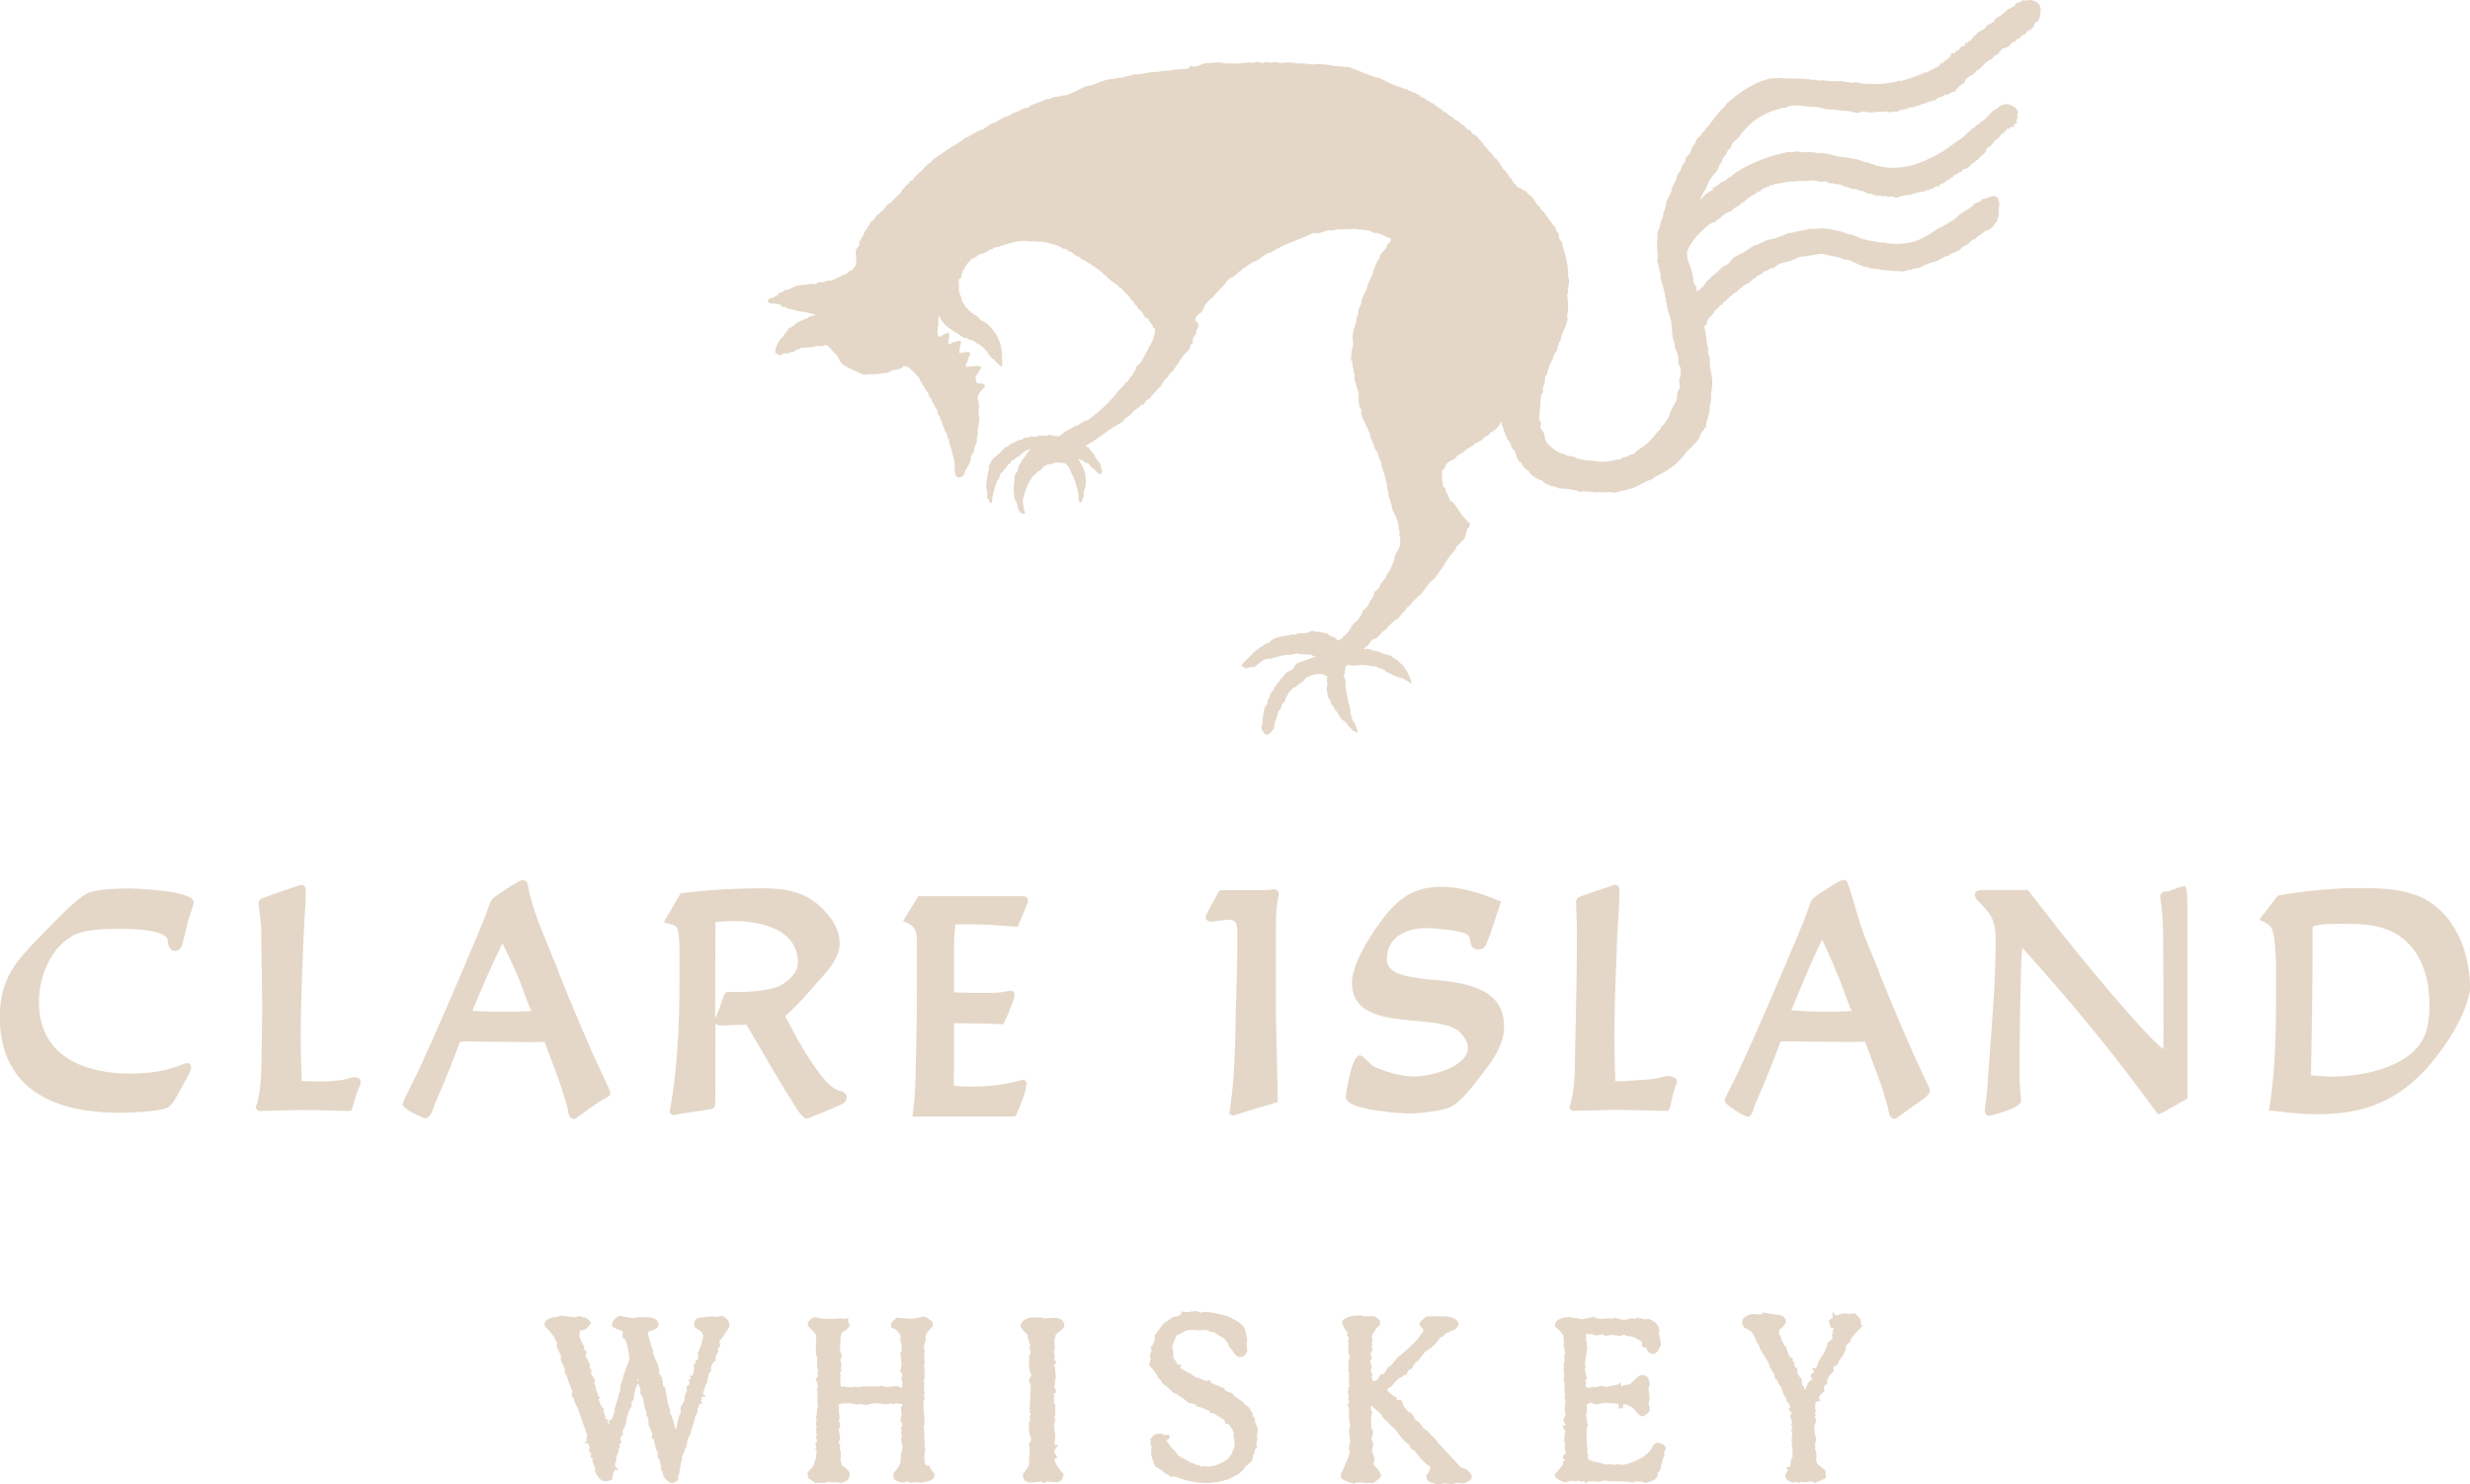 <?xml version="1.0" encoding="UTF-8"?>
<svg xmlns="http://www.w3.org/2000/svg" id="Layer_2" viewBox="0 0 216.36 130.03">
  <defs>
    <style>.cls-1{fill:#e4d7c7;stroke-width:0px;}</style>
  </defs>
  <g id="Layer_1-2">
    <path class="cls-1" d="M174.65,4.86l-.03.17c-.13.04-.08.11-.17.17-.08.03-.17.06-.25.08-.14.1-.28.27-.42.37-.11.07-.16.19-.27.28-.13.1-.18.23-.39.25l-.03.14c-.11.03-.28.16-.31.28-.07,0-.13.02-.2.03-.1.15-.33.2-.42.34-.02.08-.04.17-.06.25-.06.08-.22.11-.28.2-.03.09-.18.05-.21.15-.1.16-.29.23-.34.45-.1,0-.21.02-.31.03-.01.06,0,.05-.03.08-.08.03-.17.06-.25.08,0,.07-.01.1-.03.14-.14-.05-.07-.07-.25-.08-.13.15-.34.2-.54.28h-.11s-.05.11-.08.14l-.08-.03s-.05.15-.11.17l-.17-.06c-.05.02-.19.15-.25.17-.07,0-.13-.02-.2-.03l-.11.11c-.13.06-.24.03-.37.08-.27.11-.27.21-.65.2,0,.1.04.06-.06.08,0,0-.48.04-.51.06-.03.02-.03.1-.06.11,0,0-.32,0-.37.03,0,0-.04.08-.06.08-.05.01-.1-.1-.2-.06l-.03.08-.31.11c-.07.02-.2-.05-.31-.03-.05.01-.16.08-.2.08h-.03c-.13-.07-.15,0-.25-.03v-.06c-.08-.01-.35.04-.42.06-.11,0-.23-.02-.34-.03-.1.02-.87.1-.96.06-.04-.02-.31-.1-.48-.06-.12.03-.41.1-.48.11-.09.01-.48-.11-.62-.14-.39-.08-.88-.05-1.27-.14-.22,0-.43-.02-.65-.03-.33-.08-.6-.11-.93-.2-.32-.02-.64-.04-.96-.06-.26-.06-.89-.12-1.16-.06-.11.02-.29.01-.42.06-.06.02-.18.12-.25.14-.02,0-.1-.04-.17-.03-.13.03-.98.27-1.12.33-1.35.59-1.96,1.14-2.83,2.29-.15.2-.44.34-.56.56-.07.12-.06.26-.14.37-.07.05-.13.09-.2.14-.08.11-.07.22-.14.34-.1.17-.31.35-.39.54v.14c-.05.1-.18.22-.23.31-.06.12-.13.39-.2.48-.23.3-.56.61-.73.96-.14.28-.14.46-.31.73-.16.26-.35.47-.42.82h.06c.24-.36.67-.65,1.07-.85v-.03c-.09-.02-.04.01-.08-.06.02-.03.01,0,.03-.06.27-.04.48-.29.68-.42.15-.1.3-.14.45-.23l.2-.2c.08-.05.19-.05.25-.11.16-.14.32-.31.51-.42,1.31-.83,2.83-1.4,4.49-1.75.09,0,.19.02.28.03.2,0,.41-.11.65-.06.12.03.47.07.59.06.36-.05.82,0,1.13.08.12.03.26-.04.34-.03.41.08.76.13,1.13.25.36.12.77.09,1.07.17.32.08.6.09.93.17.12,0,.35.16.47.16.14.04.29.11.38.1.14-.02.44.24.55.14.19.17.15.1.45.17.61.15,1.3.19,1.94.1.06,0,.63-.11.66-.1.22-.02.18-.08.4-.1,1.24-.4,2.33-.96,3.28-1.67.26-.2.67-.47.94-.66.42-.3.71-.73,1.12-.95.13-.07.21-.23.31-.25v.03l.03-.03s.02-.03.03-.08h.08c.05-.13.27-.22.42-.34.3-.23.51-.59.82-.82.13-.1.4-.16.48-.31l-.03-.03c.15,0,.14-.1.23-.14.08.11.24-.08.37-.11.08.08.17.03.31.06.15.03.28.18.51.2v.08c.16.05.24.32.34.45-.1.02-.08,0-.11.08l-.03.03c-.01.07.09.18.06.25l-.08.08v.03s.07.09.08.11c-.07,0-.1.01-.14.03,0,.09-.02.08,0,.11.04.04.07.06.14.08-.03.02,0,.01-.06.03-.03.05-.12.18-.14.14-.04.02-.05.02-.11.03-.02.13-.05.12-.03.25h-.06c-.16-.1-.33.11-.42.17-.02.01-.06-.06-.11-.03-.06.04-.08.18-.14.23h-.11s-.04.13-.08.17c-.05.04-.12.02-.17.06-.07.05-.08.16-.14.23-.06.07-.23.19-.31.28-.02-.04,0-.02-.03-.03-.14.15-.36.45-.54.65-.05-.03-.05,0-.14,0v.11h-.11c-.1.16-.05.29-.18.42-.06.07-.33.25-.39.34-.03.05-.13.09-.17.14v.08c-.06.07-.22.07-.28.14l.03.08-.14.03-.08.14s-.06-.06-.11-.03c-.04.02-.02.11-.06.14-.03.03-.37.3-.39.31-.1.05-.26.02-.34.08-.04.03-.07.13-.11.17-.06.06-.15.03-.23.08-.04.02-.05.11-.08.14l-.08-.03s-.03.07-.06.08c-.07.04-.17,0-.23.06-.04.04-.02.12-.06.17-.02.02-.13,0-.23.08l-.03.11s-.12-.01-.17.03c-.14.12-.33.22-.48.34,0,0-.11,0-.17.03-.07.04-.11.16-.17.2-.11.06-.21,0-.34.06-.08.03-.15.17-.23.2l-.14-.03s-.1.1-.14.11c-.12.04-.13-.03-.23,0-.05.02-.14.12-.2.14-.04.01-.17-.03-.25,0-.33.1-.74.19-1.07.31-.07.02-.19-.03-.31,0-.26.06-.59.13-.79.23-.13.07-.17-.09-.28-.08-.1,0-.42-.02-.54.03-.02-.12-.03-.11-.17-.11-.08.12-.17,0-.31,0,0,0-.22-.05-.34-.03-.2.04-.44-.1-.65-.17-.11-.04-.26.03-.34-.03l-.03-.08c-.19-.12-.42-.09-.65-.17-.05-.02-.13-.1-.17-.11-.05-.02-.4-.01-.45-.03-.09-.03-.35-.15-.51-.2h-.23s-.06-.1-.08-.11c-.09-.05-.34-.1-.42-.11-.03,0-.1.05-.17.03-.07-.03-.23-.09-.34-.11l-.14.03c-.09-.02-.21-.11-.28-.14-.21-.1-.45.03-.65-.03-.2-.06-.62-.14-.99-.06-.29.07-.61-.06-.96.03-.26.06-.68.01-.9.06-.27.05-.6.1-.85.17h-.25s-.1.1-.14.11c-.09.04-.13-.02-.2,0-.03.01-.1.1-.14.11-.24.09-.42.12-.62.25l-.11.14c-.14.09-.28.09-.42.17l-.11.17-.08-.03c-.11.06-.24.18-.34.25l-.17.06s-.06.13-.11.17c-.05.04-.13.04-.17.08v.08c-.05.06-.16.04-.23.08l-.2.2c-.18.12-.36.21-.54.34-.06.04-.15.19-.2.23h-.11c-.13.06-.36.17-.48.25-.16.11-.36.32-.51.42l-.17.06s-.05.13-.11.17c-.13.08-.32.08-.45.17-.73.51-1.88,1.69-2.07,2.57.05.28,0,.39.16.83.08.21.22.59.29.83,0,.04.14.59.13.62-.07.21.05.42.23.65.08.1,0,.26.08.47,0,0,.39-.32.4-.33.15-.1.23-.28.34-.42.15-.21.39-.39.56-.59l.14-.08v-.08s.1-.03.14-.06c.26-.19.49-.51.76-.68.12-.07.24-.08.34-.17.21-.17.34-.44.56-.59.23-.16.46-.23.71-.37.33-.18.66-.45.99-.65.09-.05.18-.04.28-.08.32-.13.67-.31.99-.45.16-.03.32-.06.48-.08.41-.13.92-.31,1.3-.51.16-.02.32-.04.48-.06.43-.13.92-.17,1.41-.31h.62c.6-.12,1.5.1,2.06.23.26.06.48.18.76.26.1.03.26,0,.36.03.04.01.07.08.11.1.1.03.21.06.31.09.07.02.19.12.26.14.05.01.29.07.35.09.41.11.57.11,1,.19.13.03.39.09.55.07.12-.02.33.05.45.07.3.03.51.05.81.05.39,0,.86-.04,1.25-.14,1-.24,1.75-.8,2.5-1.3h.11c.33-.22.68-.42,1.04-.62.25-.14.44-.43.68-.59.35-.23.69-.41,1.02-.65.06-.07.11-.13.17-.2.16-.1.32-.1.48-.2.08-.05.17-.18.25-.23.14-.08.21,0,.34-.06.28-.13.62-.29.9-.11.14.09.26.54.2.82-.04.17,0,.37-.06.59,0,.07.02.13.03.2-.05.23-.18.35-.14.54-.19.04-.21.24-.31.37-.16.21-.51.46-.79.45v.08c-.08.03-.07.05-.14.08-.04.02,0,0-.08,0v.08h-.08v.08c-.07.02-.24.09-.28.14v.08c-.14-.11-.16.12-.23.17,0,0-.18.02-.23.06-.16.11-.3.29-.45.39-.17.11-.36.18-.51.31-.09.08-.18.2-.28.25-.28.15-.55.21-.82.37l-.08.11h-.2c-.42.23-.88.55-1.47.59v.08c-.37.03-.66.29-.96.39-.14,0-.28.02-.42.03-.06.02-.19.12-.25.14-.02,0-.08-.04-.14-.03-.18.04-.31.09-.45.14-.1.04-.51-.06-.76-.03-.07,0-.38-.02-.51-.06-.2,0-.39-.02-.59-.03-.31-.08-.74-.14-1.04-.14-.09,0-.26-.12-.34-.14h-.23c-.4-.19-.84-.34-1.21-.54-.09-.05-.46-.15-.54-.08-.15-.11-.94-.37-1.13-.31-.26-.11-.79-.27-1.24-.17-.4.09-.73.11-1.1.2-.1.02-.27-.02-.42.03-.26.08-.55.25-.79.34-.35.13-.7.12-1.02.28-.17.09-.38.28-.56.37h-.17c-.07.02-.14.11-.2.14-.14.07-.23.07-.37.14-.08.05-.17.18-.25.23-.1.06-.41.16-.48.23-.03.03,0,.09-.03.11l-.14.03c-.17.12-.31.31-.48.42-.17.12-.35.16-.51.28-.02.02-.03.1-.06.11h-.08c-.1.06-.17.18-.25.25-.16.15-.36.24-.54.37l-.03.08c-.07.04-.13.08-.2.11-.05.04-.07.13-.11.17h-.08l-.11.17c-.1.07-.21.1-.28.2-.04.05-.06.16-.11.2h-.11c-.07.05-.14.18-.2.25-.07.1-.2.14-.28.23-.07.07-.09.17-.14.25-.09.14-.27.26-.37.39-.07.1-.17.27-.2.37-.03.1.06.09,0,.17-.05.08-.15.07-.2.17.04.07-.03.1,0,.2.17.52.13,1.12.31,1.75.02.09-.02.35,0,.45.02.1.14.3.17.39,0,.08-.02.17-.03.25.03.24,0,.52.08.82.16.62.21,1.43.03,2.03-.03.1.04.35.03.48-.02.2-.09.48-.14.68-.04.15.02.26,0,.37-.08.4-.21.75-.28,1.02-.04.15,0,.29-.08.45l-.08.03c-.05.07-.01.14-.06.2-.04.05-.14.06-.17.11-.11.17-.12.36-.23.54-.31.53-.83.92-1.24,1.35l-.03.11c-.2.22-.39.46-.62.65l-.08.14c-.57.47-1.31.91-1.95,1.21-.06.03-.14.14-.2.17-.2.11-.39.12-.59.23-.3.16-.66.36-.93.48-.57.25-1.15.28-1.72.48-.13.04-.42-.07-.56-.06-.29.02-.49.06-.82,0-.12-.02-.29.06-.45.03-.16-.04-1.01-.12-1.16-.08-.02,0-.05.05-.08.06-.19,0-.32-.17-.45-.17-.18,0-.46-.05-.71-.11-.16-.04-.39,0-.51-.03-.08-.02-.28-.05-.31,0l-.03-.11h-.03c-.08-.03-.1-.01-.14,0-.06-.03-.13-.09-.2-.11h-.23c-.05-.02-.15-.12-.2-.14l-.17-.03c-.12-.07-.24-.19-.34-.28-.1-.08-.25-.07-.37-.14-.21-.12-.5-.31-.68-.48-.07-.07-.1-.2-.17-.25-.16-.12-.33-.24-.45-.39-.08-.1-.11-.24-.2-.34-.05-.05-.15-.08-.2-.14-.17-.23-.25-.64-.39-.9-.04-.08-.16-.15-.2-.23-.1-.19-.09-.4-.23-.56-.07-.09-.2-.23-.25-.34l.03-.08-.11-.11c-.06-.11-.03-.2-.08-.31l-.11-.11.03-.08c-.04-.16-.16-.38-.2-.54-.02-.07.02-.12,0-.2l-.03.03c-.1.11-.14.28-.23.39-.17.22-.46.41-.71.56-.08.05-.14.2-.23.25l-.14.03c-.16.11-.3.31-.45.42l-.17.03-.03.08c-.08.05-.23.06-.31.11-.06.07-.11.13-.17.2-.08.06-.17.06-.25.11l-.08.11h-.11c-.18.09-.32.28-.48.39-.17.12-.34.19-.51.31-.05.07-.09.13-.14.2-.06.05-.14.04-.2.08-.03.02-.03.1-.06.11h-.11c-.12.06-.38.23-.45.34-.06.1-.05.21-.11.31-.06.1-.21.12-.25.25-.02.05,0,.97.03,1.02h.06c0,.08-.02.17-.03.25.03.09.17.22.23.31.07.11.03.22.08.34.01.03.07.04.08.06.14.21.15.49.31.68.04.05.12.05.17.08.08.06.28.34.34.42.38.58.61.96,1.16,1.44,0,.18.01.32-.08.39-.04.03-.04,0-.08.03-.18.3-.13.57-.28.87-.06.13-.47.52-.59.65l-.17.14-.03.17c-.19.3-.49.57-.68.87-.34.55-.67,1.04-1.04,1.55-.18.24-.47.41-.65.65-.23.3-.48.68-.73.96l-.08.03c-.18.17-.31.33-.51.48-.13.09-.17.26-.28.37-.09.09-.23.15-.31.25-.09.12-.15.24-.25.34-.08.08-.17.15-.25.23v.08l-.08.03c-.08.09-.16.25-.25.31-.06.04-.11.02-.17.06-.22.16-.4.41-.65.59-.06.05-.06.14-.11.2-.11.11-.28.17-.39.28-.15.15-.29.4-.48.51-.12.07-.22.07-.34.14-.19.11-.35.47-.51.59-.12.1-.22.1-.28.25h.17c.15-.09.46.07.59.08.01.06,0,.05.03.08.18-.1.96.25,1.13.31.49.17.39,0,.63.26.11.12.51.25.55.42,0,.04.26.18.3.27.02.04.3.37.31.41.02.05.24.43.27.53.03.12.19.44.2.63-.07.09-.3-.22-.45-.22-.23-.17-.28-.25-.63-.28,0-.03-.25-.05-.25-.08-.14-.08-.36-.12-.47-.22-.06-.05-.42-.2-.42-.2-.11-.12-.18-.18-.34-.25-.06-.03-.39-.08-.39-.08v-.08c-.11.02-.16-.05-.25-.08l-.17.03c-.2-.06-.88-.22-1.27-.11-.14.04-.81.04-1-.03,0,.04-.27.2-.16.22.06.11-.1.31-.05.41.04.07-.21.44,0,.53.15.33-.02.62.11.99,0,.1.18.87.17.97.11.47.17.53.19.72.04.43-.02.37.13.66.03.05.03.28.05.31.04.07.16.17.19.23-.03.05.17.31.13.34.11.28.25.59.05.53-.19-.13-.18-.12-.34-.16,0-.03-.08-.09-.14-.2-.09-.07-.13-.06-.2-.16,0-.04-.19-.28-.19-.31-.03,0-.14-.12-.17-.13-.1-.12-.18-.08-.27-.2-.19-.26-.13-.19-.29-.47,0-.02-.18-.26-.2-.28l-.08-.03-.03-.17c-.07-.12-.21-.24-.28-.37-.1-.17-.04-.26-.14-.42l-.14-.11s-.15-.75-.14-.82c0-.11.07-.33.06-.45-.02-.12-.07-.41,0-.62-.08,0-.43-.23-.51-.23-.11.05-.33,0-.53.05-.26.06-.51.12-.77.27-.17.09-.22.29-.38.38-.06,0-.13.12-.19.13-.04.05-.24.17-.28.22-.28.21-.39.17-.6.45-.12.11-.22.42-.34.53-.07.11-.07.29-.14.41-.08.12-.16.07-.22.2,0,.04-.03.15-.03.19-.04.1-.07.12-.11.22,0,.03-.17.19-.16.22-.12.26-.17.61-.29.87-.1.21-.07.48-.17.71-.04.08-.12.12-.17.2-.31.4-.48.4-.79-.03-.01-.13-.13-.26-.08-.39.01-.04.07-.22.08-.28v-.45c.03-.09.1-.28.08-.37-.04-.21.15-.37.08-.54.06-.11.17-.21.23-.31.06-.11.08-.25.06-.34.03-.1.13-.2.17-.28,0-.08.02-.15.03-.23.07-.15.23-.29.31-.42.06-.1.05-.19.11-.28.06-.09.17-.17.23-.25v-.08c.06-.08.22-.16.28-.25l.03-.14s.09-.03.11-.06c.11-.11.25-.36.37-.45.12-.1.31-.15.45-.23.18-.1.25-.37.39-.51.24-.23,1.06-.38,1.33-.54.14-.08.33-.07.37-.17-.27,0-.2-.06-.37-.11-.14-.05-.86-.07-1.02-.06-.08,0-.23-.13-.37-.06v.06c-.16-.02-.28.03-.45.06-.08.01-.27-.04-.42,0-.32.08-.83.17-1.16.31-.2.09-.31-.02-.54.06-.4.13-.65.45-.96.65-.17.11-.32.02-.45.06-.11.03-.16.11-.34.11-.09-.1-.29-.15-.39-.23.06-.26.7-.77.9-.99.1-.11.14-.25.31-.28v-.08c.21-.04.28-.2.42-.28l.14-.03c.06-.04.15-.16.2-.2.11-.08.25-.08.37-.14.12-.06.23-.21.34-.28.45-.3,1.27-.36,1.83-.48.1-.02.1.06.14.06.06,0,.17-.1.23-.11.23-.06.49-.07.62-.06.34.04.52-.27.9-.17.02,0,.14.08.14.08.03,0,.19-.06.23-.06.02,0,.05.08.06.08.03.02.19-.03.28,0l.03.06c.11,0,.23.02.34.03.08.03.15.16.23.2.18.09.34.1.51.2.13.08.09.21.31.23.06-.12.22-.11.31-.2.03-.03.03-.1.06-.14.08-.1.22-.16.31-.25.25-.25.39-.65.62-.9.11-.12.3-.2.39-.34.14-.2.28-.43.39-.65l.03-.17c.03-.06.11-.07.17-.11.13-.1.28-.32.37-.45l.03-.14c.1-.19.27-.4.37-.59.05-.1.02-.21.08-.31.08-.13.29-.2.37-.34.09-.15.1-.28.2-.42.13-.19.35-.38.45-.59l.03-.17c.09-.12.22-.23.28-.37.14-.31.28-.63.39-.93.02-.12.04-.24.06-.37.13-.25.34-.53.42-.82.09-.34.06-.76-.03-1.02,0-.09.02-.19.03-.28-.03-.12-.09-.18-.11-.28l.03-.17c-.11-.51-.34-1.07-.56-1.47-.06-.11-.02-.22-.06-.34-.08-.27-.17-.61-.28-.85v-.23c-.04-.14-.1-.36-.14-.51v-.28c-.14-.53-.28-1.09-.45-1.55-.06-.16.01-.21-.06-.39-.04-.1-.15-.29-.2-.39-.03-.13-.06-.26-.08-.39-.07-.14-.21-.28-.28-.42-.02-.09-.04-.19-.06-.28-.12-.27-.25-.51-.34-.76v-.2c-.17-.43-.5-1.04-.71-1.52-.03-.07-.09-.37-.08-.42l.03-.17c-.02-.09-.1-.16-.14-.23-.07-.12-.09-.43-.11-.56-.04-.22.07-.6-.03-.85-.13-.34-.23-.77-.34-1.07-.05-.13.06-.26.03-.39-.01-.05-.1-.26-.11-.31,0-.07.02-.13.03-.2l-.08-.08c-.07-.21.01-.43-.08-.62h-.06s-.03-.14-.03-.14c-.01-.06.06-.77.11-.96.03-.11.13-.34.08-.51-.16-.61.09-1.26.25-1.75.06-.18.02-.31.08-.48.02-.05.1-.12.11-.17.04-.13-.04-.29.03-.45.06-.15.17-.38.23-.54.02-.13.04-.26.06-.39.11-.29.28-.63.42-.9.07-.14.05-.28.11-.42.13-.3.31-.69.45-.99.03-.12.06-.24.08-.37l.08-.08c0-.08.02-.15.03-.23l.11-.08c0-.07.02-.13.03-.2.05-.1.18-.22.23-.31.06-.11.02-.19.08-.31.12-.22.37-.41.51-.62.07-.11.07-.23.14-.34l.11-.06c.09-.1.16-.24.2-.39-.26-.1-1.26-.64-1.5-.51-.15-.08-.36-.2-.56-.25l-.14.03c-.08-.01-.18-.09-.23-.08-.21.04-.54-.04-.65-.06-.15-.03-.75.03-1.04.03h-.56c-.19.04-.36.07-.54.11-.1,0-.21-.02-.31-.03-.26.07-.54.18-.76.25-.14.05-.43-.06-.62.03-1.16.58-2.51.92-3.58,1.64-.09.06-.22.03-.31.08-.33.19-.65.45-.96.65-.15.09-.29.1-.45.17-.06.03-.07.11-.11.14l-.14.03c-.13.09-.27.22-.39.31-.06.04-.15.04-.2.08-.05.05-.08.15-.14.2l-.17.06c-.05.04-.07.13-.11.17-.04.04-.1.02-.14.06l-.11.14c-.14.09-.29.1-.42.2-.25.18-.41.49-.62.71-.31.33-.63.62-.9.99l-.14.08c-.15.14-.47.47-.56.65-.08.16-.09.31-.2.45-.16.21-.56.37-.59.68-.05.07,0,.18.03.25.04-.02.05-.02.11-.03.04.18.13.15.14.39-.1.14-.14.37-.23.51,0,.01.04.15,0,.23h-.06c-.05.07-.2.36-.23.42,0,.08,0,.34,0,.42-.04.04-.08-.09-.12-.06-.06.11-.12.45-.23.59-.16.21-.43.37-.56.59-.27.44-.54.86-.85,1.27-.08.11-.23.18-.31.28-.04.05-.02.11-.06.17-.06.1-.2.17-.28.25-.1.1-.38.6-.46.73-.13.13,0-.1-.13.04-.24.32-.51.58-.76.9-.07.09-.19.1-.28.17-.08.06-.21.35-.28.42-.07.07-.09-.12-.17-.05-.05.04-.06.13-.11.17-.16.12-.31.22-.48.34-.13.09-.22.27-.34.37-.17.14-.37.25-.54.39-.06.06-.1.18-.17.23-.33.22-.68.4-1.02.62-.62.42-1.55,1.16-2.25,1.5.08.08.19.11.3.16.12.05,0,.12.09.19.03,0,.08.15.19.14.02.07.03.11.05.17.06.02.12.12.17.14.14.15-.05.28.2.33.04.29.18.22.28.44.03.14.19.6.19.64.01.03-.17.29-.11.33.07.05-.36-.17-.41-.3-.03-.07-.44-.33-.52-.47-.05-.13-.22-.28-.36-.27-.16-.05-.19-.17-.45-.27,0,.02-.27-.08-.27-.06.17.14.6,1.05.63,1.27.05.51.13,1.01-.08,1.43-.07.14,0,.54-.09.66-.13.14-.04.44-.3.44-.09-.13-.06-.17-.12-.35.13-.2-.21-1.12-.28-1.44-.04-.22-.29-.68-.39-.92-.29-.7-.4-.79-1.31-.8-.05,0-.21.1-.25.11-.14.02-.28.04-.42.06-.13.04-.27.13-.39.2-.09.05-.12.16-.2.23-.12.11-.29.16-.39.28-.11.14-.35.3-.46.47-.32.53-.56.98-.7,1.6-.09.38-.14.55,0,1-.1.06.23.53.08.54-.07.05-.25-.04-.33-.06-.09-.12-.2-.17-.23-.37.02-.03.02-.03.03-.08-.07,0-.07-.01-.11-.03.05-.24-.13-.56-.23-.73-.05-.09-.13-.94-.08-1.16.08-.35,0-.68.11-1.02.04-.12.13-.14.17-.2.08-.11.08-.37.14-.51.08-.19.26-.38.34-.56-.02,0,.7-.94.69-.94-.28.09-.52.14-1.05.66-.05.05-.2.03-.39.27-.05,0-.08.05-.13.05-.02.01-.13.02-.17.25-.06,0-.16.12-.22.13-.03.02-.18.29-.22.32-.03.02-.03.09-.06.11-.04.03-.08,0-.11.03l-.06.17c-.04.06-.16.09-.2.14-.06.08-.07.26-.11.37-.03.08-.13.17-.17.25-.14.33-.26.77-.37,1.1-.02.28-.06.2-.08.48-.03.14.02.31-.13.42-.16-.1-.13-.21-.19-.33.05-.08-.16-.07-.14-.2.04-.3.05-.39-.03-.66-.03-.1-.07-.47-.03-.63.12-.5.07-.73.23-1.17.04-.12-.05-.16-.03-.23,0,0,.23-.48.25-.51.18-.26.54-.49.76-.71.15-.15.3-.37.48-.48.07-.04.13-.01.2-.06.12-.07.03-.12.2-.14v-.08c.27-.03.43-.19.62-.28.16-.08.33-.06.48-.14l.08-.11s.36-.03.42-.03c.07,0,.2-.1.25-.11.08.02.17.04.25.06.31-.07.65-.18.96-.11.17.04.27-.1.48-.06.09.02.61.14.71.11.15-.04.28-.21.39-.28.36-.24.74-.43,1.1-.65.1-.06.14.01.25-.06.03-.02.06-.09.08-.11.11-.04.23-.08.34-.11.03-.02-.12-.03-.09-.05.07-.04.39-.14.43-.12,1.03-.74,1.98-1.61,2.74-2.62l.54-.54c.05-.06-.11.06-.06,0,.05-.06.32-.27.37-.33.07-.09.08-.18.14-.28.04-.06.13-.09.17-.14.13-.18.05-.11.17-.3.04-.03.19-.32.23-.35.06-.09-.17.04-.11-.05.05-.08.4-.35.45-.43.22-.29.36-.62.54-.96.05-.09.19-.22.14-.31.34-.49.62-1.03.62-1.72-.26-.15-.15-.18-.28-.42l-.14-.11c-.07-.09-.08-.18-.14-.28-.05-.08-.17-.13-.23-.2l-.03-.14s.04.26,0,.23c-.09-.08-.27-.49-.35-.59-.08-.07-.17-.13-.25-.2-.12-.16-.21-.31-.31-.48-.03-.05.04.18,0,.14-.03-.03-.14-.3-.17-.34-.05-.08-.17-.1-.23-.17v-.08c-.21-.31-.55-.57-.79-.87-.06-.07-.15-.09-.23-.14-.06-.07-.11-.13-.17-.2-.26-.16-.52-.32-.73-.54-.69-.69-1.51-1.29-2.43-1.75l-.14-.14c-.15-.09-.28-.11-.42-.2-.07-.04-.15-.16-.23-.2-.12-.07-.23-.07-.34-.14l-.03-.08c-.06-.05-.13-.02-.2-.06v-.06h-.2c-.12-.04-.28-.18-.39-.23-.37-.14-.87-.27-1.18-.34-.1-.02-.38-.06-.42-.06-.01,0-.08.04-.14.03-.2-.04-.51-.07-.79-.03-.07.01-.3-.04-.37-.06-.14-.03-.36.02-.45.06-.07,0-.13-.02-.2-.03-.62.14-1.17.28-1.69.48-.08.03-.37.04-.51.11-.03.02-.03.1-.06.11h-.17c-.11.05-.26.2-.37.25-.27.14-.41.13-.68.25-.1.05-.2.18-.28.23-.15.09-.35.09-.45.23-.04.05.04.08-.03.14l-.11.03c-.18.17-.49.72-.59.96-.03.14-.06.28-.08.42-.03.07-.13.06-.17.11-.01.02-.03.23-.03.23-.03.11.01.3.03.37,0,.13-.02.26-.03.39.07.27.1.38.23.62.01.03,0,.16.03.25.06.17.22.34.31.48l.03.14c.03.05.13.04.17.08.08.09.09.22.2.28h.11s.02.11.06.14h.11s.05.11.08.14l.14.03c.14.08.3.29.42.39.2.16.46.25.65.42.63.57,1.23,1.5,1.23,2.58,0,.03.05.2.03.31s-.03.16,0,.31c.02.09.03.19-.02.49-.1.03-.16-.14-.2-.05-.06-.02.01-.12-.11-.13-.15-.22-.25-.17-.38-.42,0-.05-.22-.09-.22-.14-.08-.15-.26-.3-.34-.45v-.11s-.13-.05-.17-.08c-.05-.04-.05-.09-.08-.14-.09-.12-.33-.29-.45-.39-.05-.04-.11-.02-.17-.06-.12-.07-.24-.21-.37-.28-.11-.03-.23-.06-.34-.08-.09-.04-.2-.13-.28-.17l-.08.03c-.07-.04-.19-.06-.28-.11-.12-.07-.24-.21-.37-.28-.6-.33-1.35-.81-1.64-1.52h-.06v.06c-.06.11,0,.54-.03.68-.06.22-.1.64-.03.99l.11.06c.45-.21.54-.27.82-.39.04.13.05.14.06.41-.05.07-.08.51-.08.61l.03.03h.06c.05-.08.07-.04.14-.08.22-.15.35-.13.63-.23.04.04.16-.03.22-.01.04.08,0,.11.03.18-.03.15-.17.6-.14.9.24,0,.66-.17.85-.06.15.04.07.07.06.27-.1.09-.13.29-.18.44-.05.14-.22.36-.16.47.02.08.01.08.08.11.18-.11.36-.02.59-.08.05-.01.31-.03.4-.04.06.06.19.06.27.09-.02.08-.12.25-.14.31-.06.1-.11.2-.17.27-.02.02-.02.07-.04.1-.02.02-.05.02-.06.05-.04.08-.08.17-.1.29.08.1.03.31.17.42.05.04.15,0,.21,0s.16.05.22.05c.11.01.19.07.25.18.03.05-.08.08-.08.17-.02.01-.08.07-.13.12-.03.03-.1.12-.14.16-.16.16-.26.34-.27.42-.1.16.05.53.08.65l-.03.08s.08.17.08.2c.02.07-.05.05-.06.08-.02.05-.01.66,0,.76,0,.03.06.12.06.17-.04.37-.08.73-.17,1.1,0,.08.02.17.03.25-.04.18-.16.54-.08.71-.08.15-.17.43-.23.59-.04.14.01.26-.06.37-.07.11-.18.23-.23.37-.05.16,0,.26-.06.39-.1.31-.29.59-.42.79-.09.14-.07.3-.14.38-.11.19-.24.27-.54.27-.04-.06-.11-.07-.14-.11-.21-.27-.09-1.05-.2-1.5-.12-.5-.26-1.01-.42-1.44,0-.1-.02-.21-.03-.31l-.08-.03s-.06-.33-.08-.39c-.05-.12-.16-.28-.23-.39,0-.08-.02-.17-.03-.25-.02-.04-.12-.12-.14-.17v-.14c-.05-.13-.15-.32-.2-.45v-.14l-.11-.08c-.1-.16-.1-.35-.17-.54-.04-.11-.19-.24-.23-.34l.03-.06c-.07-.1-.2-.23-.25-.34-.02-.03.01-.12-.03-.2-.03-.05-.11-.07-.14-.11-.1-.11-.14-.4-.23-.54-.06-.1-.19-.21-.25-.31-.05-.08-.11-.34-.17-.25l-.03-.17-.08-.03v-.14l-.08-.03c-.06-.08-.05-.19-.11-.28-.09-.13-.3-.25-.34-.42h-.08c-.07-.15-.5-.54-.68-.56-.05-.03-.2-.04-.25-.06-.12.32-.71.3-1.04.42-.11.04-.29.16-.39.2h-.25c-.28.06-.89.13-1.07.11-.28-.03-.55.1-.85,0-.29-.09-.63-.3-.93-.42-.3-.12-.96-.44-1.02-.73-.09-.02-.04.01-.08-.06.02-.03.02-.03.03-.08-.16-.07-.12-.17-.23-.34-.12-.18-.53-.45-.56-.65h-.08c-.05-.15-.21-.27-.39-.28-.13-.01-.19.14-.42.11-.27-.04-.36-.04-.65.06-.19.06-.45.02-.59.06h-.39c-.12.04-.28.15-.39.2h-.14c-.08.04-.13.17-.2.23-.04.03-.03-.05-.03-.06-.08,0-.16.02-.2.03h-.03v.06h-.2s-.05.08-.06.08c-.03.02-.28-.07-.37-.03-.09.05-.13.2-.34.14-.14-.04-.26-.16-.39-.2.03-.47.22-.81.45-1.16.12-.18.35-.27.39-.54h.08s.31-.48.31-.48h.14l.03-.08.14-.03c.09-.06.18-.18.27-.25.09-.07.17-.11.27-.17.05-.06.34-.12.39-.17.14-.1.43-.11.5-.27,0,0,.62-.15.61-.16-.04.03-.1-.07-.16-.05-.36-.13-.64-.15-.74-.2-.12,0-.36-.04-.49-.05-.08-.03-.68-.17-.83-.21-.2-.05-.17-.02-.38-.11,0-.02-.18-.08-.19-.09-.07-.03-.05.12-.11.06,0-.03-.13-.14-.14-.17-.05-.03-.12-.1-.17-.11-.1-.03-.31-.05-.41-.06-.12.02-.25-.03-.38-.02-.02,0-.06-.04-.11-.05-.05-.16-.12.03-.12-.19.08-.06.13-.18.23-.23.08,0,.17-.02.25-.03.07-.03.15-.14.23-.17l.08.03c.08-.09.15-.19.23-.28.09-.06.19-.03.28-.08.06-.03.13-.14.2-.17.09,0,.19-.02.28-.03.26-.1.45-.25.76-.34.38-.11.79-.06,1.19-.16.21-.05.4.06.59-.04l.11-.11c.17,0,.34-.02.51-.03.1-.03.19-.08.31-.11.11-.03.28.01.31,0,.36-.16.71-.29,1.04-.51.07,0,.24-.05.34-.11l.2-.2c.09-.06.21-.07.28-.14.06-.06.28-.35.31-.42.15-.44-.12-.99.03-1.35.06-.14.25-.29.28-.42,0-.07-.02-.13-.03-.2.1-.2.25-.43.37-.62.07-.12.06-.25.14-.37.11-.15.27-.28.31-.51.06-.01.05,0,.08-.03.07-.07.03-.12.08-.23.04-.08.2-.1.25-.17.09-.11.27-.43.37-.51l.14-.03s.05-.1.08-.14c.11-.12.29-.21.39-.34.07-.09.29-.4.37-.45.02-.01.11,0,.17-.06.23-.21.53-.61.79-.76v-.08h.08c.08-.22.38-.55.54-.73.06-.07.18-.09.23-.17l.03-.14c.07-.07.21-.08.28-.14.09-.08.14-.22.23-.31.2-.2.44-.4.65-.59.1-.09.16-.22.25-.31l.11-.03c.05-.06.05-.16.11-.2.02-.01.06.04.11,0,.22-.15.38-.5.68-.56v-.08c.35-.07.6-.4.87-.56.58-.35,1.12-.64,1.64-1.07l.14-.03c.29-.17.65-.38.96-.54.16-.08.31-.08.45-.17.25-.15.49-.36.73-.51.09-.02.19-.04.28-.06.23-.13.48-.3.71-.42.13-.07.43-.12.62-.23.11-.06.25-.2.37-.25l.08.03c.28-.12.58-.28.85-.42.03-.01.18.04.25,0,.11-.05.2-.21.31-.25.46-.19.9-.28,1.3-.51.1,0,.21-.02.31-.03.07-.02.17-.09.23-.11.25-.09.58-.07.73-.14.12-.06.43-.03.56-.08.5-.19,1.01-.49,1.5-.71.25-.11.39-.07.68-.17.38-.14.77-.31,1.16-.42.34-.1.7-.11,1.04-.2h.31c.3-.08.75-.19,1.04-.28.24-.08.45,0,.71-.06.26-.06.66-.1.9-.17h.45s.01-.06.08-.06c.03,0,.09.07.14.06.02,0,.13-.08.17-.08.07,0,.13.02.2.03.01,0,.09-.08.11-.08.13-.03.25.04.42,0,.55-.12,1.1-.13,1.69-.17.05-.16.17-.15.25-.25.43.23,1.01-.24,1.33-.23.31.01.95-.13,1.38-.03.42.09,1.67.09,2.17-.03.2,0,.39.02.59.03.1-.02.31-.1.42-.08.13.01.27.14.48.08.04-.01.16-.08.2-.08.12.02.24.04.37.06.17,0,.41-.08.62-.03.09.02.28.08.39.06.41-.08,1.12-.04,1.55.06.07,0,.13-.02.2-.03.3.05.73.06.96.11.13-.02.26-.04.39-.06.23.02.99.07,1.13.11.45.14.96.06,1.35.17h.31c.59.22,1.2.48,1.78.71.22.08.46.16.65.23h.23c.39.19.83.46,1.24.62.33.13.65.19.93.34.06.03.2.09.25.03.07.06.13.14.23.17h.14l.08.11c.13.06.22.02.34.08l.14.14.17.03s.03.09.06.11c.12.1.31.11.45.2l.08.14s.11,0,.17.03c.11.07.25.2.37.25h.11l.03.08c.25.18.49.33.73.51l.11.14c.08.02.15.04.23.06.06.07.11.13.17.2.13.08.24.12.37.2.09.05.14.2.23.25.07.05.2.06.28.11l.31.31c.06.04.12.01.17.06.12.1.23.28.37.37l.14.03c.12.11.21.3.34.39.07.05.16.06.23.11.04.04.14.12.17.17v.08c.05.06.15.08.2.14.05.07.08.14.14.2l.08.03c.03.08.06.15.08.23.05.06.14.04.2.08l-.03.06c.14.13.19.24.31.39.07.05.13.09.2.14v.11s.09.03.11.06c.07.09.13.25.23.31h.08s.05.13.08.17c.03.03.09.02.11.06.15.23.26.48.42.71.07.05.13.09.2.14.04.06.15.22.11.25.03.03.12.02.14.06v.11c.06.11.21.2.28.31.09.14.12.28.23.39.02.03.09.03.11.06.07.09.13.23.23.28.1.05.17.03.25.08.06.04.13.13.2.17.09.05.17.03.25.08.07.04.11.17.17.23.11.09.24.15.34.25.21.22.32.51.51.76.07.05.13.09.2.14l.03.14c.09.15.27.27.39.39l.03.11c.26.29.46.58.68.93.05.09.2.17.25.25.04.06,0,.14.03.23.04.11.15.17.2.25.07.1.01.32.08.48.06.12.19.26.25.37.05.08.05.4.11.56.03.08.09.1.08.17-.02.16.14.23.08.37.1.21.29,1.33.25,1.55-.04.25.1.55.08.71-.02.3-.12.66-.08.9.02.15-.11.22-.08.34.1.46.11,1.24,0,1.78-.03.13.06.23.03.34-.11.45-.33.95-.51,1.35-.09.2-.04.39-.14.56l-.11.08c0,.08-.02.17-.03.25l-.08.08v.23c-.09.21-.33.51-.42.73l.03.08c-.08.18-.43.79-.39.93-.05.12-.17.35-.14.45-.04.08-.14.18-.17.25,0,.17-.02.34-.03.51-.04.14-.13.35-.17.48-.03.11.05.28.03.34-.01.03-.12.15-.14.2-.06.15-.08.44-.11.59,0,.07.02.13.03.2-.11.57-.1,1.06-.14,1.5.08.04.11.08.17.14,0,.18-.07.42-.06.48.02.07.2.37.23.34.05.12.11.24.14.34.05.16,0,.28.06.42.18.42.85.94,1.27,1.13.11.05.17.01.28.06.13.05.32.18.48.23.07.02.07-.03.11-.03.1,0,.21.08.34.11.03,0,.05-.06.11-.03.03.01.05.1.08.11.21.1,1.39.29,1.58.25.13-.03.31.08.42.08.42.03,1.06-.05,1.52-.17.11,0,.23-.02.34-.03.09-.04.21-.16.31-.2.1,0,.21-.02.31-.03.07-.03.16-.14.23-.17.1-.02.21-.04.31-.06.15-.07.26-.25.39-.34.72-.44,1.18-.85,1.66-1.52l.34-.34c.03-.08.06-.15.08-.23.04-.05.13-.06.17-.11.12-.18.26-.34.37-.51.14-.21.18-.45.28-.71.12-.32.38-.64.51-.96.07-.17.04-.5.08-.68.03-.11.17-.3.2-.42.04-.19-.07-.53-.03-.73.01-.06.09-.24.11-.31.05-.16,0-.52,0-.65,0-.13-.15-.33-.17-.39-.06-.19,0-.56-.08-.82-.07-.24-.23-.5-.28-.73,0-.02.04-.1.03-.17-.03-.13-.11-.28-.14-.39-.14-.43-.07-.93-.17-1.3,0-.15-.02-.3-.03-.45l-.08-.06c-.02-.06.02-.12.03-.14-.1-.18-.17-.46-.25-.71-.08-.24-.02-.48-.11-.71l-.08-.08.06-.17s-.08-.12-.08-.14c0-.11-.02-.23-.03-.34-.11-.35-.25-.92-.37-1.33-.03-.12-.02-.27,0-.34-.03-.07-.09-.23-.11-.31v-.2l-.11-.06s.07-.05.06-.11c-.03-.17-.11-.3-.14-.45.02-.1.04-.21.06-.31-.03-.42-.13-1.18-.03-1.64.04-.18-.06-.33,0-.54.08-.29.23-.5.28-.87,0-.08.12-.33.17-.45.06-.16.03-.29.08-.45.06-.17.15-.42.2-.54,0-.1.02-.21.03-.31.12-.35.35-.74.48-1.07l-.03-.11c.1-.24.28-.56.39-.79.09-.18.08-.36.17-.54.06-.11.2-.21.25-.31.07-.12.05-.24.11-.37.05-.11.24-.34.28-.42.06-.11,0-.21.06-.31.09-.18.31-.29.39-.45.1-.21.12-.4.23-.59.04-.08.16-.15.2-.23.08-.17.09-.31.2-.45.09-.11.25-.2.34-.31.05-.06.04-.13.08-.2l.17-.11c.06-.08.08-.17.14-.25l.08-.03v-.08s.11-.04.14-.08c.46-.63.88-1.24,1.47-1.75.05-.08.09-.17.14-.25.7-.54.99-.88,1.79-1.33.42-.24.76-.45,1.35-.66.09,0,.46-.17.55-.17.29-.07.65-.04.96-.07l.17-.03s.05.06.08.06c.91.03,1.82-.04,2.65.14l.14-.03c.14.02.33.08.48.08.08,0,.15-.02.23-.03.29.07.91.1,1.35.08.32-.01.78.07,1.13.14.12.02.41-.03.48-.06.25.12.51.09.82.17.1.03.19-.04.25-.03.75.08,1.51,0,2.06-.11.29-.06.29,0,.48-.11.13-.07.29,0,.39-.03.07-.02.22-.07.25-.08.63-.21,1.22-.36,1.75-.65.06-.03.22,0,.23,0,.29-.27.76-.37,1.07-.62.05-.04.01-.13.06-.17.02-.02.17.02.23-.03l.08-.14c.25-.16.64-.35.65-.73.17.02.22,0,.37-.06l.03-.08c-.06-.02-.07-.02-.11-.06.39.05.38-.13.56-.34.06-.06.08-.01.11-.11.03.03.04.05.06.08.07-.04.12-.08.2-.11v-.08c-.06-.01-.05,0-.08-.03h.03c.07-.07.1-.09.14-.2h.03c.01.1,0,.1.08.14v-.03c.05-.04.07-.12.11-.2l.08.06c.05-.15.17-.15.25-.25v-.08l.11-.03v-.17s.06-.02.11-.03c.04.07,0,.03.08.06l.03-.03c0-.09-.03-.09,0-.14.19-.2.47-.29.71-.45.12-.08.19-.28.31-.37h.11c.09-.05.3-.18.39-.25.09-.07.11-.21.2-.28.14-.12.3-.18.45-.28.22-.14.42-.39.65-.54.13-.08.48-.21.56-.31.06-.06.04-.15.11-.2.13-.09.29-.06.45-.14.01,0,.11-.14.11-.14l.14.03V.06c.06-.05.14-.02.2,0,.37-.18.96.09,1.13.34.22.34.1,1.07-.08,1.38-.08.13-.28.19-.37.31v.2s-.38.35-.39.37c-.05.04-.14.01-.2.06-.08.07-.1.23-.2.28-.11.07-.23.06-.34.14-.07.05-.08.21-.14.25h-.17c-.08.04-.11.15-.17.2-.1.07-.22.07-.31.14-.11.09-.2.26-.31.34-.16.11-.37.11-.54.2-.18.1-.28.38-.42.48-.1.07-.16.04-.23.14-.04-.02-.05-.02-.11-.03Z"></path>
    <path class="cls-1" d="M55.9,120.25v.1l.08-.1h-.08Z"></path>
    <path class="cls-1" d="M58.87,129.9l-.15-.02c-.43-.24-.67-.58-.7-.99-.06-.05-.11-.14-.13-.29v-.06s.03-.06.03-.06l-.14-.43.03-.13-.19-.23v-.42c-.11-.19-.22-.53-.35-1.14v-.04s0-.03,0-.03l-.2-.1.08-.34-.35-.87v-.31c0-.17-.06-.34-.17-.48l-.07-.09.09-.14c-.13-.18-.23-.59-.35-1.36-.08-.06-.15-.17-.22-.38l-.02-.05.06-.17-.08-.28-.11-.11.05-.12-.12-.07h0s-.06.06-.06.06v.16l-.04.04s-.15.22-.23.93v.14l-.24.38.06.38h-.13s-.05.12-.11.3l-.05.08c-.07.3-.12.49-.18.61h0v.07c0,.29-.12.65-.36,1.04l.07.22-.27.36.13.48-.17.03s-.03,0-.06.05l.13.3h-.15v.15c0,.17-.08.38-.23.69l.03.38h-.09c-.01.05-.03.16-.04.38l.33.33h-.36s-.13.2-.22.78l-.02.1-.52.13s0,0-.01,0c-.28,0-.63-.16-.94-.86l-.03-.06.06-.15-.29-.77.07-.05c-.03-.1-.05-.15-.07-.18h-.14l.06-.38-.23-.25.12-.24c-.09-.24-.14-.36-.17-.41h-.32l.26-.26-.12-.15.12-.24-.85-2.43c-.19-.32-.32-.64-.39-.97h-.15l.07-.44s-.03-.22-.24-.65l-.24-.73c-.05-.07-.1-.16-.17-.28l-.02-.08v-.06l.03-.19-.39-.83.05-.07-.02-.03v-.14l.03-.04-.41-.91.06-.21-.25-.55c-.27-.39-.53-.7-.77-.9l-.04-.03-.06-.25v-.04c.07-.25.32-.54,1.18-.58l.18-.11,1.3.15.45-.11h.04c.08.04.16.07.23.11h.09c.16,0,.35.13.54.37l.07.09-.06.1c-.24.39-.49.58-.76.58h-.13l-.08.49s.02.19.36.81l.07.13h-.02s.08.09.08.09l-.12.12.26.17v.16s-.09.25-.09.25l.41.8-.05.28h.06l.11.17v.15s-.05.14-.05.14l.37.6-.09.3c.09.09.16.26.18.57l.03.1c.08.06.12.2.13.4l.17.17-.11.11c.11.42.23.68.37.77l.15.1-.13.17.21.5-.03.12.27.23v-.02s.21,0,.21,0c0,0,.17-.05.37-.9h-.06l.37-1.15c0-.16.07-.36.18-.59l-.02-.02v-.05c0-.34.09-.65.25-.92v-.2s.51-1.39.51-1.39l.05-.26c-.22-1.46-.4-1.65-.43-1.67h-.07l-.02-.04-.09-.09v-.13l.03-.37-.39-.2h-.11l-.45-.25v-.1c0-.2.1-.51.58-.8l.05-.03,1.1.21.71-.1.15.04.28-.04h0c.8,0,1.2.23,1.2.68,0,.27-.29.46-.95.63.03.22.14.65.43,1.53l.07.1-.04.2.24.63c.13.14.22.42.31.88l.04.19h-.04l-.03.08.33.46-.06.09.1.21-.05.16s.06.11.07.21c.17.07.19.19.19.27v.07s.24,1.3.24,1.3l.1.1-.05.15c.08.06.13.15.13.31v.04s-.04.11-.04.11c.14.15.28.52.47,1.38l.06.02s.08-.06.14-.51c.09-.51.18-.78.3-.91l-.03-.16v-.27s.35-.67.35-.67v-.14c0-.19.08-.44.25-.75h-.07v-.2s0-.21.24-.25l.02-.12-.07-.37h.17l-.07-.31h.2s.08-.08.19-.59l-.07-.43h.17v-.33h.16s.06-.1.1-.35l-.07-.28.03-.06c.21-.39.37-.88.47-1.46l-.15-.28.02-.08c-.48-.24-.62-.36-.66-.48v-.06s0-.26,0-.26c.08-.27.29-.43.55-.43l1.01-.11.33.06.55-.11.05.03c.37.21.56.45.58.72h0v.24l-.66.99-.21.18v.09l.08.45-.12.05c-.05.02-.1.06-.11.2l.05.18-.26.54.04.06v.17l-.06.05c-.26.2-.37.47-.37.83v.16h-.12s-.11.23-.19.84v.1s-.07.02-.07.02c-.07.13-.23.63-.32.92l.27.27h-.36s-.02.08-.02.19v.11l-.08.04.19.27h-.26s-.09.17-.21.49v.27c-.06.15-.14.27-.23.34l.03.11-.49,1.64h-.07c-.03.07-.11.27-.21.92l-.02.14h-.11s-.03.1-.04.25l-.02.06-.22.43.04.2-.02.05c-.05.12-.14.43-.24,1.22l-.02.14h-.07s-.01.08-.01.17v.17c0,.14-.12.22-.56.4h-.03ZM53.39,124.94s.01.04.02.06c0,0,0,0,0-.01l-.03-.05ZM53.23,124.51c.04.1.07.19.1.27l.07-.07-.09-.29-.09.09ZM55.82,120.91l.02.11.08-.08v-.04l-.02-.12s-.07.08-.09.13ZM51.65,119.83h0s0,0,0,0Z"></path>
    <path class="cls-1" d="M79.64,129.92v-.12s-.09-.03-.17-.04l-.31.1h-.04c-.4-.06-.85-.16-.85-.48v-.36l.05-.05c.17-.17.35-.42.55-.79v-.29s.05-.17.05-.17v-.47l.13-.22-.02-.02v-.18l.06-.06-.18-.72.1-.1-.03-.12.03-.12-.1-.1.07-.3-.08-.26.14-.14c-.03-.08-.05-.18-.06-.3l-.12-.12.12-.62-.07-.57.17-.27h0s-.14-.06-.53-.11l-.39.08-.05-.08-.52.1-.78-.11c-.69.06-.81.13-.82.14l-.07.05-.24-.09-.03.03-.27-.05-.38.04-.65-.14-.05.03h-.4c-.32.05-.45.12-.49.18l.1.14-.05.31.11.7-.1.1.14.58-.15.25.14.88-.04.04s-.07.13-.1.34l.15.11-.05.34.11.41-.04.14.03.02v.15l-.05.27c.05.09.09.25.14.51.26.12.49.31.64.55l.03.04v.21c0,.51-.51.65-.68.7h-.03s-.66-.09-.66-.09l-.05.05h-.11l-.36-.06-.29.1h-.84l-.6-.42-.08-.55h.12v-.04l.06-.09c.27-.24.43-.47.44-.68v-.15h.08c.03-.09.07-.32.12-.9l-.13-.13.1-.21-.07-.07v-.2s.16-.33.16-.33l-.14-.09.08-.37-.06-.41.06-.33-.1-.22.04-.03v-.12l.06-.24-.06-.16.1-.5-.03-.03.02-.2.11-.23-.08-.11v-1.13l-.05-.22.1-.33-.21-.72h.16s.03-.08.06-.19l-.06-.26.06-.2-.1-.3.04-.28-.05-.2.04-.05-.02-.03v-.09l.03-.19c-.13-.13-.13-.37-.13-.5v-.6l.04-.25-.04-.27v-.22s.03-.05.03-.05c-.03-.11-.16-.37-.68-.8l-.06-.05v-.08c0-.29.17-.51.51-.67l.05-.02h.06c.4.11.84.15,1.36.15l.89-.04.33.04.34-.09v.31s-.03.06-.03.06l.14.12v.23l-.03.04c-.14.21-.35.38-.61.49l-.14.36h.01v.14l-.03.13.04.06-.05.31v.56s-.04.04-.04.04l.2.45-.15.37.1.42-.06.3.08.22-.13.13v.14l.05.19-.05.16c0,.21.02.61.05.77.03,0,.06.02.08.04l.08-.03.76.07.42-.07.07.07.62-.08.09.02.56-.02.57.02.29-.07.55.12c.18-.05.46-.08.92-.08h.05l.16.12c.08-.01.14-.03.2-.05l-.03-.12v-.21s.03-.04.03-.04l-.14-.43h.06v-.04l.04-.2c-.01-.13-.03-.2-.05-.24h-.13l.13-.79-.07-.5.1-.09-.13-.02v-.41h.1v-.54l-.13-.52.06-.27c-.1-.33-.34-.59-.69-.75l-.16-.05v-.39l.48-.48,1.14.11c.42-.02.84-.09,1.2-.2l.06-.02.06.03c.26.12.46.25.65.45l.05.05v.34l-.55.62-.09.4.05.18-.02.05c-.08.17-.14.43-.18.79h.11l-.06.56v.09s.04.58.04.58l-.08.27.08.08v.13l-.03.25.03.03v.17s-.04.11-.04.11l.04.19-.1.3.09.23-.03.02v.21l-.05.03.07.19-.07.07.12.3-.12.11.1.46-.12.12c0,.81.06,1.36.1,1.68v.03s-.03.17-.03.17l.03.05v.13l-.09.16.05.15.05,1.44h0v.27l.07.22-.02.06c-.03.06-.09.26-.09.66.02.65.23.65.32.65h.16v.16s.14.21.38.53l.03.04v.14c0,.42-.61.55-1.14.62l-.45-.04-.6.06Z"></path>
    <path class="cls-1" d="M91.43,129.93l-.17-.17-.94.1h0c-.46,0-.72-.24-.72-.66v-.16h.1v-.02l.04-.08c.38-.49.4-.63.4-.63v-.28l.06-1.02-.08-.67h.12s.06-.13.09-.32c-.1-.15-.16-.42-.2-.88l-.02-.18h.02v-.29s.14-.38.14-.38l-.08-.08v-.16l.1-.17v-.04l-.14-.17.07-.11-.03-.14.1-2.11-.16-.27v-.05c0-.17.08-.35.23-.5-.1-.22-.18-.52-.23-.85v-.03s.05-.27.05-.27l-.05-.05v-.18l.05-.05-.08-.27.16-.1-.04-.09.06-.21-.16-.46h.16l-.25-.74-.04-.31c-.21-.14-.41-.37-.59-.68l-.04-.07.03-.07c.17-.44.58-.67,1.21-.67l.36.04.17-.05.31.11.88-.06h0c.81,0,.9.45.9.64v.18l-.74.66-.13.53.06.67-.1.38.12.36-.12.12c.02.08.07.16.14.25l.09.1-.21.25.1.25v.25l.07.66-.09.08.02.28-.08.38.14.31v.25l-.14.02s-.05,0-.07.01l.07.14-.04.68.17.17-.09.09.05.06v.57s.03.19.03.19h-.11s.07.43.07.43l-.1.46.04.43-.02.03c.06.12.08.3.09.5l-.08.68s.02.07.02.07h.31l-.32.48v.23l.28.41-.21.07c-.06.02-.07.1-.08.17.18.44.44.82.76,1.14l.06.06-.02.08c-.1.52-.39.63-.62.63h-.1l-.68-.06-.33.13Z"></path>
    <path class="cls-1" d="M105.62,129.9c-.73,0-1.52-.14-2.34-.43l-.28-.12h-.52l-.05-.07c-.07-.1-.15-.14-.2-.14h-.07l-.05-.05c-.25-.25-.54-.45-.87-.59l-.06-.03-.02-.06c-.29-.75-.32-1-.32-1.12v-.05l.02-.03-.02-.03v-.09l.04-.41-.11-.15.06-.3-.09-.09.06-.11c.18-.31.42-.45.74-.45h.17c.07,0,.2.02.27.17l.1-.06h.36v.2c0,.17-.17.24-.31.27.14.14.3.38.56.74.27.21.41.37.45.53.22.17.51.34.87.5l.1.04v.06s.16.09.5.18l.12.03v.06s.13.04.29.05h.06s.13.13.13.13l.15-.07.3.05h.16c.5,0,1.06-.21,1.68-.61.4-.45.44-.6.44-.65l.02-.08.16-.31-.02-.04.05-.31v-.08s-.05-.33-.05-.33l.03-.03c-.05-.07-.08-.17-.08-.29v-.16h.04c-.04-.15-.15-.38-.4-.72l-.03-.04v-.05s-.03-.05-.19-.05h-.16v-.16c0-.11-.17-.3-.65-.52l-.09-.04v-.06s-.16-.09-.5-.18l-.12-.03v-.13s-.03-.05-.15-.05h-.06l-.04-.03c-.15-.12-.39-.21-.82-.32l-.12-.03v-.12s-.09-.07-.61-.15h-.04s-.03-.04-.03-.04c-.44-.38-.89-.68-1.34-.89l-.09-.04v-.06c-.06-.07-.26-.25-.85-.72l-.05-.04v-.06c-.02-.09-.12-.21-.3-.35l-.06-.05v-.08h0s-.03-.16-.46-.66l-.25-.3v-.07c.02-.19.07-.36.14-.49-.04-.06-.08-.15-.1-.29v-.04s.16-.42.16-.42l-.11-.36h.15c.04-.07.12-.25.27-.74l-.08-.17.8-1.09.82-.55c.54-.08.73-.22.73-.32v-.18l.51.06.75-.1h.02c.08.01.26.03.36.15l.56-.09h.02c.99.15,1.69.31,2.08.5.82.38,1.24.74,1.32,1.14l.17.77-.04.5.04.53v.03c-.17.41-.44.5-.64.5-.24,0-.48-.22-.73-.69-.2-.08-.29-.38-.32-.57-.11-.05-.2-.15-.26-.32l-1.02-.61c-.25,0-.44-.07-.59-.2l-.43.04h-.43s-.43-.04-.43-.04l-.29.05-.06-.04-1.01.5-.37.95c.07.23.11.61.13,1.05.18.19.3.37.37.55h.34l-.16.25c.12.06.28.17.54.35.27.1.53.25.76.46l.04.03c.22.04.51.14.94.33l.37-.07v.15c.05.05.28.21,1.16.53l.11.04v.11h0s.07.14.61.3l.09.03.02.1s0,0,0,0c0,0,.11.16.91.67l.08.05v.08s.07.08.37.29l.04.04.34.52v.16l-.07.1s.03,0,.05,0h.11l.13.29-.05.2c.12.11.2.35.28.65v.04s-.09.55-.09.55l.07.17-.11.4v.08l.07.43h-.14s-.05.13-.1.37l-.02.13h-.06c-.03.07-.07.23-.12.53v.05s-.04.04-.04.04c-.22.24-.41.39-.56.45-.09.35-.53.69-1.41,1.1-.72.25-1.39.37-2,.37Z"></path>
    <path class="cls-1" d="M126.04,130.03h-.03c-.73-.13-1.05-.31-1.05-.58v-.28l.06-.05c.05-.04.16-.17.26-.51l.03-.11c-.47-.31-.81-.62-1.01-.94-.07-.04-.12-.13-.16-.21-.09-.05-.16-.15-.25-.31-.22-.04-.38-.21-.45-.51-.32-.15-.73-.59-1.23-1.34-.32-.25-.58-.51-.74-.75-.23-.06-.38-.33-.48-.55l-.54-.48c-.08-.05-.2-.16-.35-.34v.38s-.01.01-.01.01l.11.25v.02s0,.03,0,.03h-.02s-.08.37-.08.37v.42c0,.59.1.72.12.74l.05.05v.13c0,.16-.05.32-.15.48l.21.64h-.06c0,.12-.03.2-.06.25v.06l-.04.16.25.73-.13.51c.08.06.16.15.25.27.12.05.23.2.36.49l.11.23h-.09v.15l-.61.46h-.72l-.53-.06-.49.11h-.04c-.8-.25-1.08-.4-1.08-.63v-.17c.65-1.38.75-1.76.75-1.87v-.09l.03-.02-.07-.21v-.04c.03-.33.06-.55.12-.68-.04-.14-.08-.4-.12-.94v-.02s.1-.43.1-.43l-.1-.7v-.42s.04-.2.04-.2l-.15-.48.14-.27-.1-.25.07-.22-.12-.46.1-.1-.07-.18.13-.1-.05-.65h.01v-.15l.03-.13-.03-.03v-.13l.03-.19-.1-.1.06-.52-.05-.05v-.12c.05-.24.08-.43.14-.54l-.15-.47.06-.24-.06-.27.05-.24-.04-.03v-.15l.05-.26-.17-.26.06-.2c-.32-.42-.48-.73-.48-.95v-.06l.04-.04c.27-.31.79-.47,1.56-.47l.48.1.22-.05.06.06.29-.04h0c.24,0,.45.13.64.37l.04.04v.34l-.06.05c-.24.21-.39.41-.45.6l-.03.09-.1.02s-.05.01-.07.02l.04.04-.05.26.08.35h-.03,0s-.05.09-.05.09l.05.26-.09.1.14.43h-.16s-.04.15-.05.31l.12.29-.17.28.16.48-.1.35.15.38-.09.23.08.08v.22h.13c.08,0,.31,0,.54-.49l.04-.09h.1c.06,0,.26,0,.5-.53l.04-.1h.1s.22-.13.72-.81l.03-.03c.43-.32.98-.82,1.77-1.61.15-.25.31-.47.46-.63l.04-.22-.37-.46.03-.09c.06-.14.22-.29.55-.55l.04-.03.8-.04,1.13.04c.6.13.89.34.89.64v.04c-.13.42-.39.53-.62.55-.12.1-.27.17-.48.23-.07.13-.24.26-.53.41-.29.48-.7.87-1.28,1.19l-.61.8-.05.02c-.1.03-.26.17-.49.63l-.04.09h-.1s-.16,0-.33.42l-.04.1h-.11c-.07,0-.15.02-.24.14l-.04.06h-.07c-.07.01-.31.11-.85.8l-.05.06h-.08s-.07.04-.23.19c.04.2.3.43.76.69l.08.05v.1c0,.07,0,.11.13.11h.3l-.07.1h.14v.16s.01.21.5.76c.2.03.44.2.63.74.25.06.48.3.71.71.18.05.39.25.7.63.11.05.27.18.54.59l2.06,2.22c.33.03.62.22.89.61l.03.04v.16c0,.26-.27.41-.67.57h-.03s-.62-.03-.62-.03l-.46.1-.49-.07h-.23s-.41.11-.41.11ZM120.15,121.31s-.05.08-.07.11c.03-.02.05-.05.07-.11Z"></path>
    <path class="cls-1" d="M141.99,123.08h.06v.1h-.06v-.1ZM143.44,115.57l.06.04v.06h-.15l.08-.1ZM143.96,117.69h.06l.1.1-.06.06h-.04l-.06-.06v-.1Z"></path>
    <path class="cls-1" d="M138.83,130.01v-.26l-.33.05-.16-.1-.18.04h-.4s-.18-.05-.18-.05l-.48.17-.05-.02c-.75-.28-.85-.48-.85-.63v-.06l.71-.86v-.32h.16s.03-.02.04-.11l-.2-.1v-.21l.24-.26-.1-.56.06-.19-.1-.24.04-.19-.04-.05v-.06c.03-.26.06-.47.12-.59l-.28-.55h.23s.03-.05.06-.1l-.19-.24v-.16s.2-.43.2-.43l-.1-.35.07-.82-.07-.48.07-.07-.1-.39.05-.32-.05-.35.03-.03c-.05-.07-.08-.17-.08-.33v-.04l.06-.25-.06-.28v-.47s.03-.11.03-.11l-.03-.02v-.21l.09-.11-.03-.18v-.3c0-.1.02-.23.08-.32l-.17-.78.08-.05-.06-.39v-.24c-.12-.27-.35-.53-.68-.77l-.07-.05v-.13c0-.29.22-.66,1.27-.74h.07s.1.09.1.09l.15-.03.79.15,1.21-.25-.13.13.49.09h.1s.67-.06.67-.06l.35.05.11-.11.88.22.64-.17.37.08.14-.17.19.13.12-.04.27.11.41-.04h.04c.43.17.72.41.84.71l.1.32-.11.11.21.96-.05.05.07.07-.04.1c-.22.52-.42.74-.67.74-.3,0-.5-.19-.61-.57l-.03.03h-.18l-.16-.16v-.33h.05c-.16-.13-.31-.21-.46-.27l-.11-.04v-.07c-.06-.03-.25-.1-.77-.16h-.15v-.1s-.04,0-.07,0h-.16l-.15.11-.91-.11-.45.11-.26-.15-.59.1-.33-.11h-.54s-.01.04-.02.08l.04.04v.2l-.03.03.1.65-.06.06.1.11-.22,1.38.06.34-.06.21.18.79-.15.15.1.21-.04.04h0v.14l-.03.2c.07.02.19.04.38.06.05-.04.13-.07.25-.07l.39.02c.09-.06.22-.09.33-.12h.04s.04,0,.04,0c.13.04.23.07.3.11l1.15-.23.14-.21.11.38c.26-.1.5-.16.72-.17l.83-.76.25-.07c.38,0,.61.21.64.57l.04.04v.32l-.1.16.1,1.03-.1.38.1.32v.27c-.14.28-.35.45-.64.53-.1.01-.23,0-.85-.77l-.6-.28h-.2l-.04.02v.33h-.39v-.38l-.04-.03h-.11l-1.03-.08-.86.15-.32-.15-.22.02v.06l-.22.1.03.69-.09.11.1.58-.03.19.09.09v.19l-.1.11.03.22-.04.21.04.06-.05.37.05.48-.04.04.1.64-.07.21.12.12-.05.32c.11.17.19.24.21.25h.3l-.13.16s.02,0,.03.01l.09-.06h.19s.83.22.83.22l.04.04.28-.06.53.07h.02s.23-.07.23-.07l.23.07h.29c.52-.12,1.05-.31,1.52-.58.39-.21.71-.49.95-.85.1-.31.27-.44.4-.49l.04-.02h.05c.49.08.74.26.74.54v.05l-.16.21.06.31-.04.06c-.1.14-.22.67-.33,1.17l-.03.06-.19.26h0v.1c0,.35-.35.6-1.08.76l-.09.02-.12-.12h-.14l-.44-.04-.37.11-.37-.09-.03.03-.58-.05h-.94s-.51-.06-.51-.06l-.5.1-.58-.04h-.35s-.36.26-.36.26ZM139.6,115.48l-.04.04s.03,0,.04,0v-.04Z"></path>
    <path class="cls-1" d="M156.01,115.36c.21.1.31.23.31.42-.1.23-.29.42-.52.54l-.1.21.04.06v.04l-.04.21.21.42-.06.13c.21.19.31.39.31.58.15.06.21.1.21.15l-.04.06v.04c.08,0,.15.19.21.56.08,0,.12.04.12.1v.04h-.08v.06c.08.23.25.39.5.46v.02l-.1.1.35.42-.04.06c0,.17.13.44.4.81h.04v.42l-.04.04v.06c.17,0,.27.15.31.44l.1.1h.1c.1,0,.21-.23.35-.71.23-.15.4-.35.5-.62v-.08h-.21v-.04c.21-.12.31-.27.31-.42l-.06-.06c.17-.02.31-.25.42-.69.1,0,.17-.1.17-.31.23-.19.44-.65.65-1.33.27-.19.42-.35.42-.5l-.04-.15h.04l-.04-.06v-.04l.1-.17-.06-.15.1-.1v-.21c0-.06-.1-.1-.31-.15l-.1-.42.37-.25-.06-.06v-.1l.1.1.65-.21h.06l.5.06.42-.06c.31.23.46.46.46.69l-.04.15.1.1c-.67.67-1,1.1-1.02,1.31-.06,0-.21.17-.42.52l.04.04v.17c-.1.27-.31.62-.62,1.02,0,.23-.1.33-.33.33l-.15.31.04.21c-.37.33-.56.69-.56,1.06-.06,0-.17.12-.29.37l.04.33c-.1.06-.29.25-.52.56l.1.21-.42.1.06.19-.06.42.06.06v.04l-.06.17.06.04-.1.1.1.23-.1.1v.06c.1.15.15.25.15.35l-.1.1.06.06-.1.4.04.21v.1l-.04.04.15.6-.1.1.06.04h.04l-.1.62.06.06v.04l-.06.17c.1,0,.15.21.17.65l-.1.21c.06,0,.12.15.15.44l.73.58.04.5-.77.35-.37-.15-.42.1h-.17l-.31-.06-.19.1-.25-.1-.37.06c-.27-.1-.44-.23-.48-.37.06-.29.19-.44.33-.44v-.06l-.1-.15c.06,0,.17-.13.31-.37l-.06-.04v-.06l.06-.04v-.02l-.06-.06v-.04l.21-.48-.04-.21v-.04l.04-.06-.04-.04v-.19l.04-.06-.1-.31v-.04l.06-.21-.06-.17.06-.65-.06-.31.1-.31v-.04l-.1-.08.06-.27v-.1c-.1-.15-.17-.27-.17-.42l.17-.15-.06-.06v-.12l.06-.04v-.06c-.19-.06-.27-.1-.27-.15l.1-.1c-.06-.44-.17-.67-.31-.67v-.25c-.23-.21-.37-.5-.44-.85l.06-.06c-.1,0-.17-.06-.17-.21-.13,0-.23-.19-.31-.56-.17,0-.25-.17-.25-.5-.17-.12-.35-.48-.56-1.06l-.69-1.12c0-.15-.1-.35-.31-.62-.19-.6-.46-.98-.77-1.12l-.35-.19-.1-.21.04-.04v-.06l-.04-.15c.21-.27.5-.42.85-.42l.48.04c.29-.02.44-.06.44-.15l1.44.21ZM156.86,119.09h.04v.1h-.04v-.1Z"></path>
    <path class="cls-1" d="M157.64,129.92l-.28-.12-.37.06-.04-.02c-.33-.13-.52-.29-.58-.48v-.04s0-.04,0-.04c.06-.28.17-.42.27-.49l-.2-.28h.28s.06-.06.12-.16h0s.01-.38.01-.38l.19-.43-.03-.34v-.24l.02-.04-.09-.35.05-.18-.06-.15.06-.66-.07-.33.09-.28-.11-.09.09-.37h0c-.09-.14-.17-.3-.17-.48v-.07l.1-.09v-.18c-.12-.05-.21-.12-.21-.24v-.07l.09-.09c-.07-.39-.15-.45-.15-.45h-.16v-.34c-.21-.23-.36-.53-.42-.89h0c-.04-.05-.07-.1-.09-.18-.15-.09-.24-.32-.3-.54-.14-.05-.26-.2-.28-.56-.18-.17-.35-.52-.55-1.08l-.7-1.13v-.05s-.03-.2-.28-.53l-.03-.05c-.17-.54-.4-.89-.68-1.02l-.41-.22-.18-.36.07-.07-.05-.18.05-.06c.24-.31.58-.48.98-.48l.49.04c.15-.01.22-.03.26-.04v-.13l1.67.25c.27.13.4.32.4.56v.07c-.12.24-.32.45-.56.59l-.04.08.02.02v.09l-.03.18.22.44-.05.09c.15.16.24.33.27.51.11.05.22.13.22.25v.06c.07.11.11.28.15.48.09.04.14.13.14.24v.05h.25v.35s.03,0,.04.01l.12.03v.19l-.05.07.34.4-.08.12c.01.09.08.27.31.61h.12v.57c.11.07.21.2.26.47l.02.02s.1-.17.23-.59l.02-.06.05-.03c.16-.1.28-.24.37-.41h-.16v-.3l.08-.05c.12-.07.19-.15.22-.22h0s-.23-.24-.23-.24l.33-.04c.05,0,.17-.13.28-.56l.03-.13h.13s0-.05,0-.15v-.08l.06-.05c.19-.15.39-.57.59-1.25l.02-.05.05-.03c.28-.19.33-.3.34-.35l-.09-.32h.06l.08-.12-.07-.17.13-.13v-.08s-.08-.03-.18-.05l-.1-.02-.16-.63.33-.24v-.5l.31.31.66-.19.5.06.46-.07.05.04c.35.26.52.53.52.82l-.02.1.15.15-.12.11c-.88.88-.97,1.15-.97,1.21v.15h-.13s-.11.11-.25.33v.29c-.12.3-.34.65-.63,1.02-.02.25-.15.4-.39.43l-.08.18.05.25-.07.06c-.34.3-.51.61-.51.94v.16h-.13s-.07.08-.16.24l.05.39-.09.05c-.06.03-.2.16-.41.44l.15.3-.44.11.02.06-.06.37.05.05-.03.21.12.08-.16.16.1.23-.11.11c.09.14.12.25.12.37v.07l-.04.04h.01s-.12.46-.12.46l.03.17v.2s-.02.02-.02.02l.13.54h.03l-.12.73.05.05-.03.22c.11.15.12.44.13.7v.04s-.07.14-.07.14c.07.11.09.28.1.39l.73.58.06.68-.94.43-.39-.15-.37.09h-.21s-.28-.05-.28-.05l-.21.11Z"></path>
    <path class="cls-1" d="M6.78,81.79c1-.43,2.81-.43,3.67-.43,3.56,0,4.19.61,4.24.97v.08c.03.26.09.88.65.88.46,0,.6-.46.65-.65l.5-2.02c.02-.09.1-.31.18-.56.23-.69.3-.91.3-1.02,0-1.11-5.67-1.22-5.72-1.22-.39,0-2.38.02-3.33.32-.92.3-2.35,1.77-4.17,3.65l-.11.11c-2.13,2.18-3.66,3.76-3.66,7.16,0,5.5,3.62,8.41,10.48,8.41.03,0,3.49-.02,4.27-.48.35-.2.74-.9,1.17-1.72.08-.15.14-.27.2-.37.03-.05.07-.14.13-.24.34-.6.51-.95.51-1.17s-.15-.38-.38-.38l-.27.08c-1.37.59-2.83.85-4.74.85-2.39,0-7.94-.61-7.94-6.29,0-2.18,1.04-4.98,3.34-5.97Z"></path>
    <path class="cls-1" d="M31.17,94.36c-.22,0-.49.07-.76.14-.14.04-.28.07-.4.09-.61.09-1.29.14-2.2.14-.53,0-.61,0-1.13-.03h-.26c0-.38-.02-.75-.03-1.12-.02-.88-.05-1.76-.05-2.65,0-2.51.1-5.07.2-7.53l.05-1.41c.02-.47.05-.93.08-1.41.06-.83.11-1.7.11-2.58,0-.43-.25-.49-.4-.49l-.09.02c-.36.13-.73.25-1.1.37-.61.2-1.57.53-2.18.78-.14.06-.36.15-.36.51,0,0,.23,1.91.23,2.02,0,2.98.15,6.03.05,9.78-.01.39-.01.8-.02,1.23-.01,1.56-.02,3.33-.47,4.68l-.05.16.25.25h.11c.39,0,3.51-.08,3.64-.08.93,0,1.86.02,2.79.05.47.01.93.03,1.4.03h.18s.13-.33.13-.33c.16-.59.36-1.26.61-1.85.04-.07.1-.18.1-.32,0-.26-.17-.43-.43-.43Z"></path>
    <path class="cls-1" d="M48.93,85.1c-.35-.85-.7-1.7-1.05-2.56-.72-1.74-1.34-3.32-1.64-4.98v-.06c-.07-.27-.21-.41-.43-.41-.19,0-.56.18-2.14,1.23-.13.09-.23.15-.28.19-.32.23-.38.36-.52.7-.32.98-.7,1.9-1.08,2.79l-.15.35c-1.75,4.14-3.33,7.87-5.07,11.61-.04.09-.19.38-.37.74-.76,1.49-.93,1.92-.93,2.02,0,.46,1.78,1.2,2,1.24.34,0,.6-.59.69-.9.09-.28.22-.55.34-.84.09-.21.18-.42.26-.62.55-1.28,1.11-2.66,1.73-4.35l.6-.02c.09,0,.18,0,.34,0,.48,0,1.58.03,5.06.05.46,0,.94,0,1.41-.02.19.52.39,1.04.59,1.57.35.91.71,1.86,1,2.8l.13.43c.13.41.26.82.34,1.23v.06c.04.2.12.66.51.66.12,0,.12,0,1.24-.82.24-.18.45-.33.51-.37l.14-.09c.94-.64,1.31-.67,1.31-.94,0-.07-.08-.39-.52-1.28-1.47-3.08-2.78-6.28-4.04-9.38ZM46.54,88.56c-.69.04-1.55.06-2.43.06-1.13,0-2.15-.04-2.73-.08.75-1.82,1.63-3.9,2.64-5.92.55,1.14,1.06,2.22,1.53,3.37.11.27.23.61.36.96.2.54.41,1.14.64,1.62Z"></path>
    <path class="cls-1" d="M73.58,95.57h0c-.62-.17-1.15-.74-1.63-1.34-1.25-1.58-2.23-3.42-3.18-5.23,1.01-.85,1.88-1.86,2.72-2.83l.29-.32c.75-.83,1.77-1.97,1.77-3.21s-.74-2.25-1.36-2.9c-1.55-1.61-3.23-1.93-5.45-1.93-2.35,0-4.71.14-7,.42l-.13.02-1.46,2.53.31.1c.09.03.17.05.26.07.39.11.57.16.66.54.09.48.14,1.05.14,1.8v1.04c0,4.04,0,8.22-.84,12.97l-.03.17.33.22.12-.03c.2-.06.94-.17,1.6-.26,1.52-.22,1.69-.26,1.8-.35l.07-.05.02-.08s.07-.24.07-.55c0,0,0-3.21.01-6.74.07.11.22.2.46.2h0l2.25-.08.57.97c1.11,1.91,2.26,3.88,3.44,5.77.09.15.87,1.5,1.27,1.5.13,0,2.79-1.13,2.83-1.15.24-.1.68-.29.68-.69,0-.43-.38-.54-.56-.59ZM62.64,89.18c0-.85,0-1.7.01-2.53,0-2.5.02-4.73.02-5.67v-.22c.51-.06,1.05-.08,1.67-.08,1.3,0,5.56.27,5.56,3.68,0,.81-.86,1.66-1.69,2.03-.85.38-2.53.51-3.7.51-.11,0-.21,0-.32-.01-.12,0-.24-.01-.35-.01-.29,0-.39.22-.44.33l-.39,1.14-.37.85Z"></path>
    <path class="cls-1" d="M89.55,78.5h-9.11l-1.33,2.18.28.12c.79.35.93.8.93,1.63v3.89c0,2.55-.06,5.15-.11,7.66-.03,1.08-.07,2.26-.25,3.52l-.04.3h8.87l.19-.04.07-.16c.43-1.02.87-2.14.87-2.66v-.08l-.2-.31-.18.05c-1.84.46-2.79.58-4.61.58-.36,0-.71-.02-1.07-.05-.1,0-.21-.01-.31-.02.02-1.82.02-3.67.02-5.48h.77c1.05,0,2.35.03,3.37.08h.16s.08-.13.08-.13c.16-.27.93-2.08.93-2.43,0-.16-.12-.38-.35-.38-.06,0-.15,0-.25.04-.62.14-1,.16-1.56.16h-1.16c-.67,0-1.37-.02-2-.05.01-.63,0-1.33,0-1.99,0-.36,0-.71,0-1.04,0-1.46.04-2.42.14-2.92,0,0,0,0,0,0h1.72c.94,0,1.92.07,2.87.15l.86.06.88-2.14.02-.1c0-.11-.04-.46-.52-.46Z"></path>
    <path class="cls-1" d="M111.84,79.4c.01-.1.04-.28.07-.46.06-.35.1-.57.1-.68,0-.2-.19-.37-.42-.37-.29.05-.61.08-.93.08h-3.79l-.08.1s-1.18,2-1.18,2.26c0,.22.19.4.46.4h0l1.48-.17c.65,0,.83.23.83,1.08v1.71c0,1.04-.04,2.09-.07,3.11-.03.78-.05,1.56-.07,2.34l-.02,1.15c-.04,2-.08,3.89-.31,5.85-.02.15-.04.32-.06.49-.04.37-.08.77-.14,1.09l-.03.19.33.17.11-.04c.59-.21,1.54-.51,3.62-1.11l.19-.06v-.2c0-.39-.16-7.41-.17-7.7v-6.89c0-.81,0-1.58.08-2.35Z"></path>
    <path class="cls-1" d="M125.54,85.84c-2.53-.28-4.06-.54-4.06-1.86,0-1.85,1.68-2.68,3.35-2.68,1.07,0,3.3.22,3.72.58.18.15.21.35.24.56.04.27.11.73.72.73.5,0,.65-.36.75-.62.34-.88.64-1.8.93-2.69l.3-.89-.23-.09c-1.36-.56-3.15-1.2-5.03-1.2-2.7,0-4.14,1.34-5.71,3.64-1.39,2.03-2.09,3.63-2.09,4.77,0,2.83,2.94,3.09,5.54,3.33,1.46.13,2.84.26,3.65.78.45.3.97,1.04.97,1.54,0,1.8-3.42,2.56-4.77,2.56-1.02,0-2.9-.51-3.65-.99-.06-.05-.22-.21-.35-.34-.4-.4-.53-.52-.7-.52-.76,0-1.24,3.48-1.24,3.65,0,1.22,5.44,1.44,5.5,1.44.96,0,2.66-.21,3.5-.49.9-.32,2.01-1.72,2.98-3.01.1-.14.2-.26.27-.36.7-.89,1.62-2.25,1.62-3.77,0-3.42-3.45-3.8-6.21-4.11Z"></path>
    <path class="cls-1" d="M146.15,94.25c-.22,0-.49.07-.76.14-.14.04-.28.07-.4.09-.61.09-.93.1-1.97.17-.52.03-.75.07-1.27.05h-.26c0-.38-.02-.75-.03-1.12-.02-.88-.05-1.76-.05-2.65,0-2.51.1-5.07.2-7.53l.05-1.41c.02-.47.05-.93.08-1.41.06-.83.11-1.7.11-2.58,0-.43-.25-.49-.4-.49l-.09.02c-.36.13-.73.25-1.1.37-.61.2-1.23.4-1.85.64-.14.06-.36.15-.36.51,0,0,.08,1.96.08,2.06,0,2.98-.04,6.12-.14,9.87-.01.39-.01.8-.02,1.23-.01,1.56-.02,3.33-.47,4.68l-.05.16.25.25h.11c.39,0,3.51-.08,3.64-.08.93,0,1.86.02,2.79.05.47.01.93.03,1.4.03h.52s.13-.33.13-.33c.16-.59.27-1.37.52-1.96.04-.07.1-.18.1-.32,0-.26-.51-.43-.77-.43Z"></path>
    <path class="cls-1" d="M164.59,85.1c-.35-.85-.7-1.7-1.05-2.56-.72-1.74-.93-2.88-1.58-4.88l-.07-.17c-.05-.27-.19-.41-.41-.41-.19,0-.56.18-2.14,1.23-.13.09-.23.15-.28.19-.32.23-.38.36-.52.7-.32.98-.7,1.9-1.08,2.79l-.15.35c-1.75,4.14-3.33,7.87-5.07,11.61-.04.09-.19.38-.37.74-.76,1.49-.8,1.59-.8,1.69,0,.46,1.78,1.4,2,1.44.34,0,.47-.45.56-.77.09-.28.22-.55.34-.84.09-.21.18-.42.26-.62.55-1.28,1.11-2.66,1.73-4.35l.6-.02c.09,0,.18,0,.34,0,.48,0,1.58.03,5.06.05.46,0,.94,0,1.41-.02.19.52.39,1.04.59,1.57.35.91.71,1.86,1,2.8l.13.43c.13.41.26.82.34,1.23v.06c.04.2.12.66.51.66.12,0,.12,0,1.24-.82.24-.18.45-.33.51-.37l.14-.09c.94-.64,1.23-.91,1.23-1.19,0-.07,0-.14-.45-1.04-1.47-3.08-2.78-6.28-4.04-9.38ZM162.21,88.56c-.69.04-1.55.06-2.43.06-1.13,0-2.29-.08-2.87-.12.75-1.82,1.69-4.17,2.7-6.18.55,1.14,1.14,2.53,1.6,3.67.11.27.23.61.36.96.2.54.41,1.14.64,1.62Z"></path>
    <path class="cls-1" d="M191.4,77.61l-.22.04c-.23.04-.46.13-.68.22-.28.11-.57.22-.81.22-.27,0-.46.17-.46.4,0,.17.03.37.06.55l.02.15c.15,1.14.17,2.31.17,3.3.03,2.66.03,5.35.03,7.95,0,.66-.01,1.15-.03,1.46-2.09-1.69-8.06-9.11-8.66-9.86l-3.19-4.08h-4.07c-.54,0-.57.36-.57.43,0,.08.05.24.08.31l.05.07c1.34,1.34,1.69,1.76,1.69,3.68,0,3.23-.27,6.59-.5,9.55-.04.53-.08,1.06-.11,1.6-.08,1.2-.16,2.45-.34,3.68,0,.27.17.46.4.46.03,0,2.78-.66,2.78-1.3-.1-.99-.14-1.75-.14-2.47,0-1.4.06-8.87.23-10.96,4.12,4.55,7.56,8.73,10.52,12.74l1.36,1.84.16-.03c.13-.02.42-.18,1.56-.84.34-.2.63-.37.73-.42l.15-.07v-16.18c0-1.09,0-1.95-.13-2.27l-.08-.21Z"></path>
    <path class="cls-1" d="M213.55,79.56c-1.84-1.64-4.36-1.77-6.78-1.77s-4.75.22-7.16.65l-.1.02-1.6,2.1.29.14c.71.36.85.54.98,1.31.17,1.1.19,2.22.19,3.26v.87c0,3.6,0,7.31-.58,10.85l-.04.27.27.03c1.26.16,2.62.31,4.01.31,4.91,0,8.13-1.74,11.11-6.02,1.17-1.68,1.96-3.39,2.23-4.85,0-3.02-1-5.56-2.8-7.17ZM202.56,82.42v-.59c0-.19,0-.53.03-.68.65-.23,1.59-.23,2.28-.23h.17c1.93,0,4.12,0,5.78,1.58,1.65,1.59,1.99,3.86,1.99,5.49,0,.78-.07,1.87-.4,2.67h0c-1.17,2.88-5.62,3.64-8.07,3.64-.59,0-1.2-.04-1.91-.11.09-4.46.14-8.21.14-11.77Z"></path>
  </g>
</svg>
